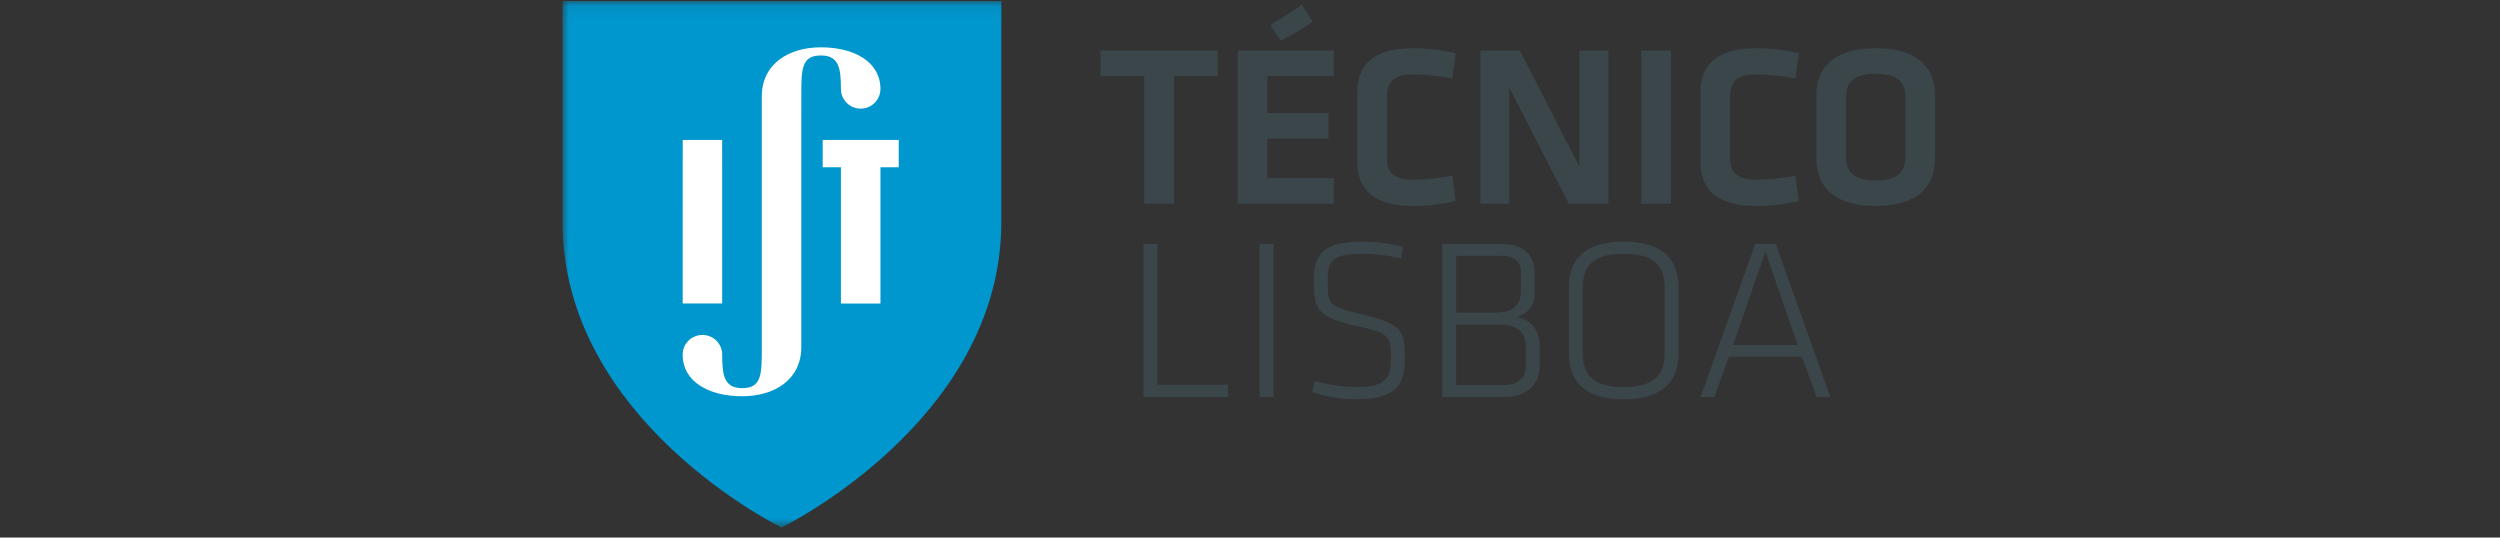 <svg xmlns="http://www.w3.org/2000/svg" width="200" height="43" viewBox="0 0 200 43" xmlns:xlink="http://www.w3.org/1999/xlink">
  <rect x="0" y="0" width="200" height="43" fill="#333333" stroke="none"/>
  <title>
    Artboard 1
  </title>
  <defs>
    <path id="a" d="M0 .084h109.802v42.104H0V.084z"/>
    <path id="c" d="M0 .084h109.802v42.104H0V.084z"/>
  </defs>
  <g fill="none" fill-rule="evenodd">
    <path fill="#3B464B" d="M91.54 6.084h-3.5v-2.04h9.375v2.04h-3.502v10.21H91.54V6.083M101.632 2c.885-.533 1.752-1.067 2.505-1.636l.885 1.36c-.847.607-1.544 1.012-2.56 1.527L101.63 2zm-2.616 2.043h7.682v2.04h-5.31v2.963h4.895v2.042h-4.895v3.163h5.31v2.043h-7.682V4.043zM108.58 7.408c0-2.244 1.337-3.55 4.462-3.55 1.168 0 2.373.147 3.408.405l-.263 2.005c-1.017-.184-2.204-.313-3.07-.313-1.638 0-2.165.552-2.165 1.858v4.71c0 1.305.527 1.857 2.166 1.857.865 0 2.052-.13 3.07-.313l.262 2.005c-1.035.257-2.24.405-3.408.405-3.125 0-4.462-1.306-4.462-3.55v-5.52M120.743 7.004v9.29h-2.316V4.043h3.163l4.763 9.306V4.043h2.316v12.25h-3.164l-4.763-9.29M131.304 4.043h2.373v12.25h-2.373V4.043zM136.03 7.408c0-2.244 1.337-3.55 4.463-3.55 1.167 0 2.372.147 3.407.405l-.263 2.005c-1.017-.184-2.203-.313-3.07-.313-1.637 0-2.164.552-2.164 1.858v4.71c0 1.305.527 1.857 2.165 1.857.866 0 2.052-.13 3.07-.313l.262 2.005c-1.035.257-2.24.405-3.407.405-3.126 0-4.462-1.306-4.462-3.55v-5.52M147.685 12.577c0 1.16.602 1.858 2.372 1.858s2.372-.7 2.372-1.858v-4.82c0-1.158-.603-1.857-2.373-1.857-1.77 0-2.372.7-2.372 1.858v4.82zm7.117.13c0 2.04-1.205 3.77-4.745 3.77s-4.744-1.73-4.744-3.77V7.628c0-2.043 1.205-3.772 4.744-3.772 3.54 0 4.745 1.73 4.745 3.77v5.078zM92.6 30.784h5.647v.974h-6.76v-12.25H92.6v11.276M100.77 19.508h1.11v12.25h-1.11v-12.25zM108.508 31.942c-1.09 0-2.466-.184-3.54-.588l.208-.883c1.13.332 2.278.497 3.37.497 2.146 0 2.73-.625 2.73-2.19 0-1.893-.02-2.095-2.806-2.72-3.03-.68-3.37-1.215-3.37-3.68 0-2.005.753-3.053 3.898-3.053 1.092 0 2.39.184 3.238.423l-.132.92c-.922-.203-2.09-.368-3.07-.368-2.484 0-2.823.587-2.823 2.114 0 1.986.058 2.08 2.694 2.722 3.295.81 3.483 1.27 3.483 3.588 0 2.004-.697 3.218-3.88 3.218M122.064 27.693c0-1.03-.62-1.73-2.07-1.73h-3.503v4.84h3.823c1.186 0 1.75-.57 1.75-1.546v-1.564zm-.396-5.923c0-.846-.49-1.306-1.562-1.306h-3.615v4.543h3.24c1.374 0 1.938-.698 1.938-1.674V21.77zm-6.288 9.988v-12.25h4.707c1.695 0 2.693.79 2.693 2.41v1.47c0 .976-.415 1.62-1.43 1.988.978.128 1.825.92 1.825 2.28v1.6c0 1.693-1.26 2.502-2.88 2.502h-4.915zM133.172 28.263v-5.26c0-1.748-.866-2.704-3.276-2.704-2.41 0-3.276.955-3.276 2.703v5.26c0 1.748.866 2.704 3.276 2.704 2.41 0 3.276-.956 3.276-2.704zm-3.276 3.68c-3.22 0-4.387-1.546-4.387-3.643v-5.334c0-2.097 1.167-3.642 4.386-3.642 3.22 0 4.387 1.545 4.387 3.642V28.3c0 2.097-1.167 3.642-4.387 3.642z"/>
    <g transform="translate(45)">
      <mask id="b" fill="#fff">
        <use xlink:href="#a"/>
      </mask>
      <path fill="#3B464B" d="M93.65 27.6h5.16l-2.58-7.467-2.58 7.468zm5.5.94h-5.837l-1.168 3.218h-1.092l4.368-12.25h1.64l4.367 12.25h-1.092l-1.186-3.22z" mask="url(#b)"/>
    </g>
    <g transform="translate(45)">
      <mask id="d" fill="#fff">
        <use xlink:href="#c"/>
      </mask>
      <path fill="#0096CE" d="M17.52 42.2S0 33.677 0 17.76V.084h35.106V17.76c0 15.916-17.586 24.44-17.586 24.44" mask="url(#d)"/>
    </g>
    <path fill="#FFF" d="M71.898 13.382h-1.462v10.9h-3.163v-10.9h-1.458v-2.185h6.083v2.185M57.776 24.276h-3.162l.003-13.08h3.155l.004 13.08"/>
    <path fill="#FFF" d="M65.68 3.785c-2.616 0-4.737 1.346-4.737 3.94V27.76c0 2.2 0 3.29-1.575 3.29-1.464 0-1.593-1.087-1.593-2.69 0-.864-.708-1.565-1.58-1.565-.872 0-1.58.7-1.58 1.566h-.003c0 2.207 2.14 3.34 4.756 3.34s4.737-1.344 4.737-3.94V7.726c0-2.198 0-3.288 1.575-3.288 1.465 0 1.593 1.087 1.593 2.687h.002c0 .865.707 1.566 1.578 1.566.873 0 1.58-.7 1.58-1.565h.003c0-2.206-2.14-3.34-4.756-3.34"/>
  </g>
</svg>
